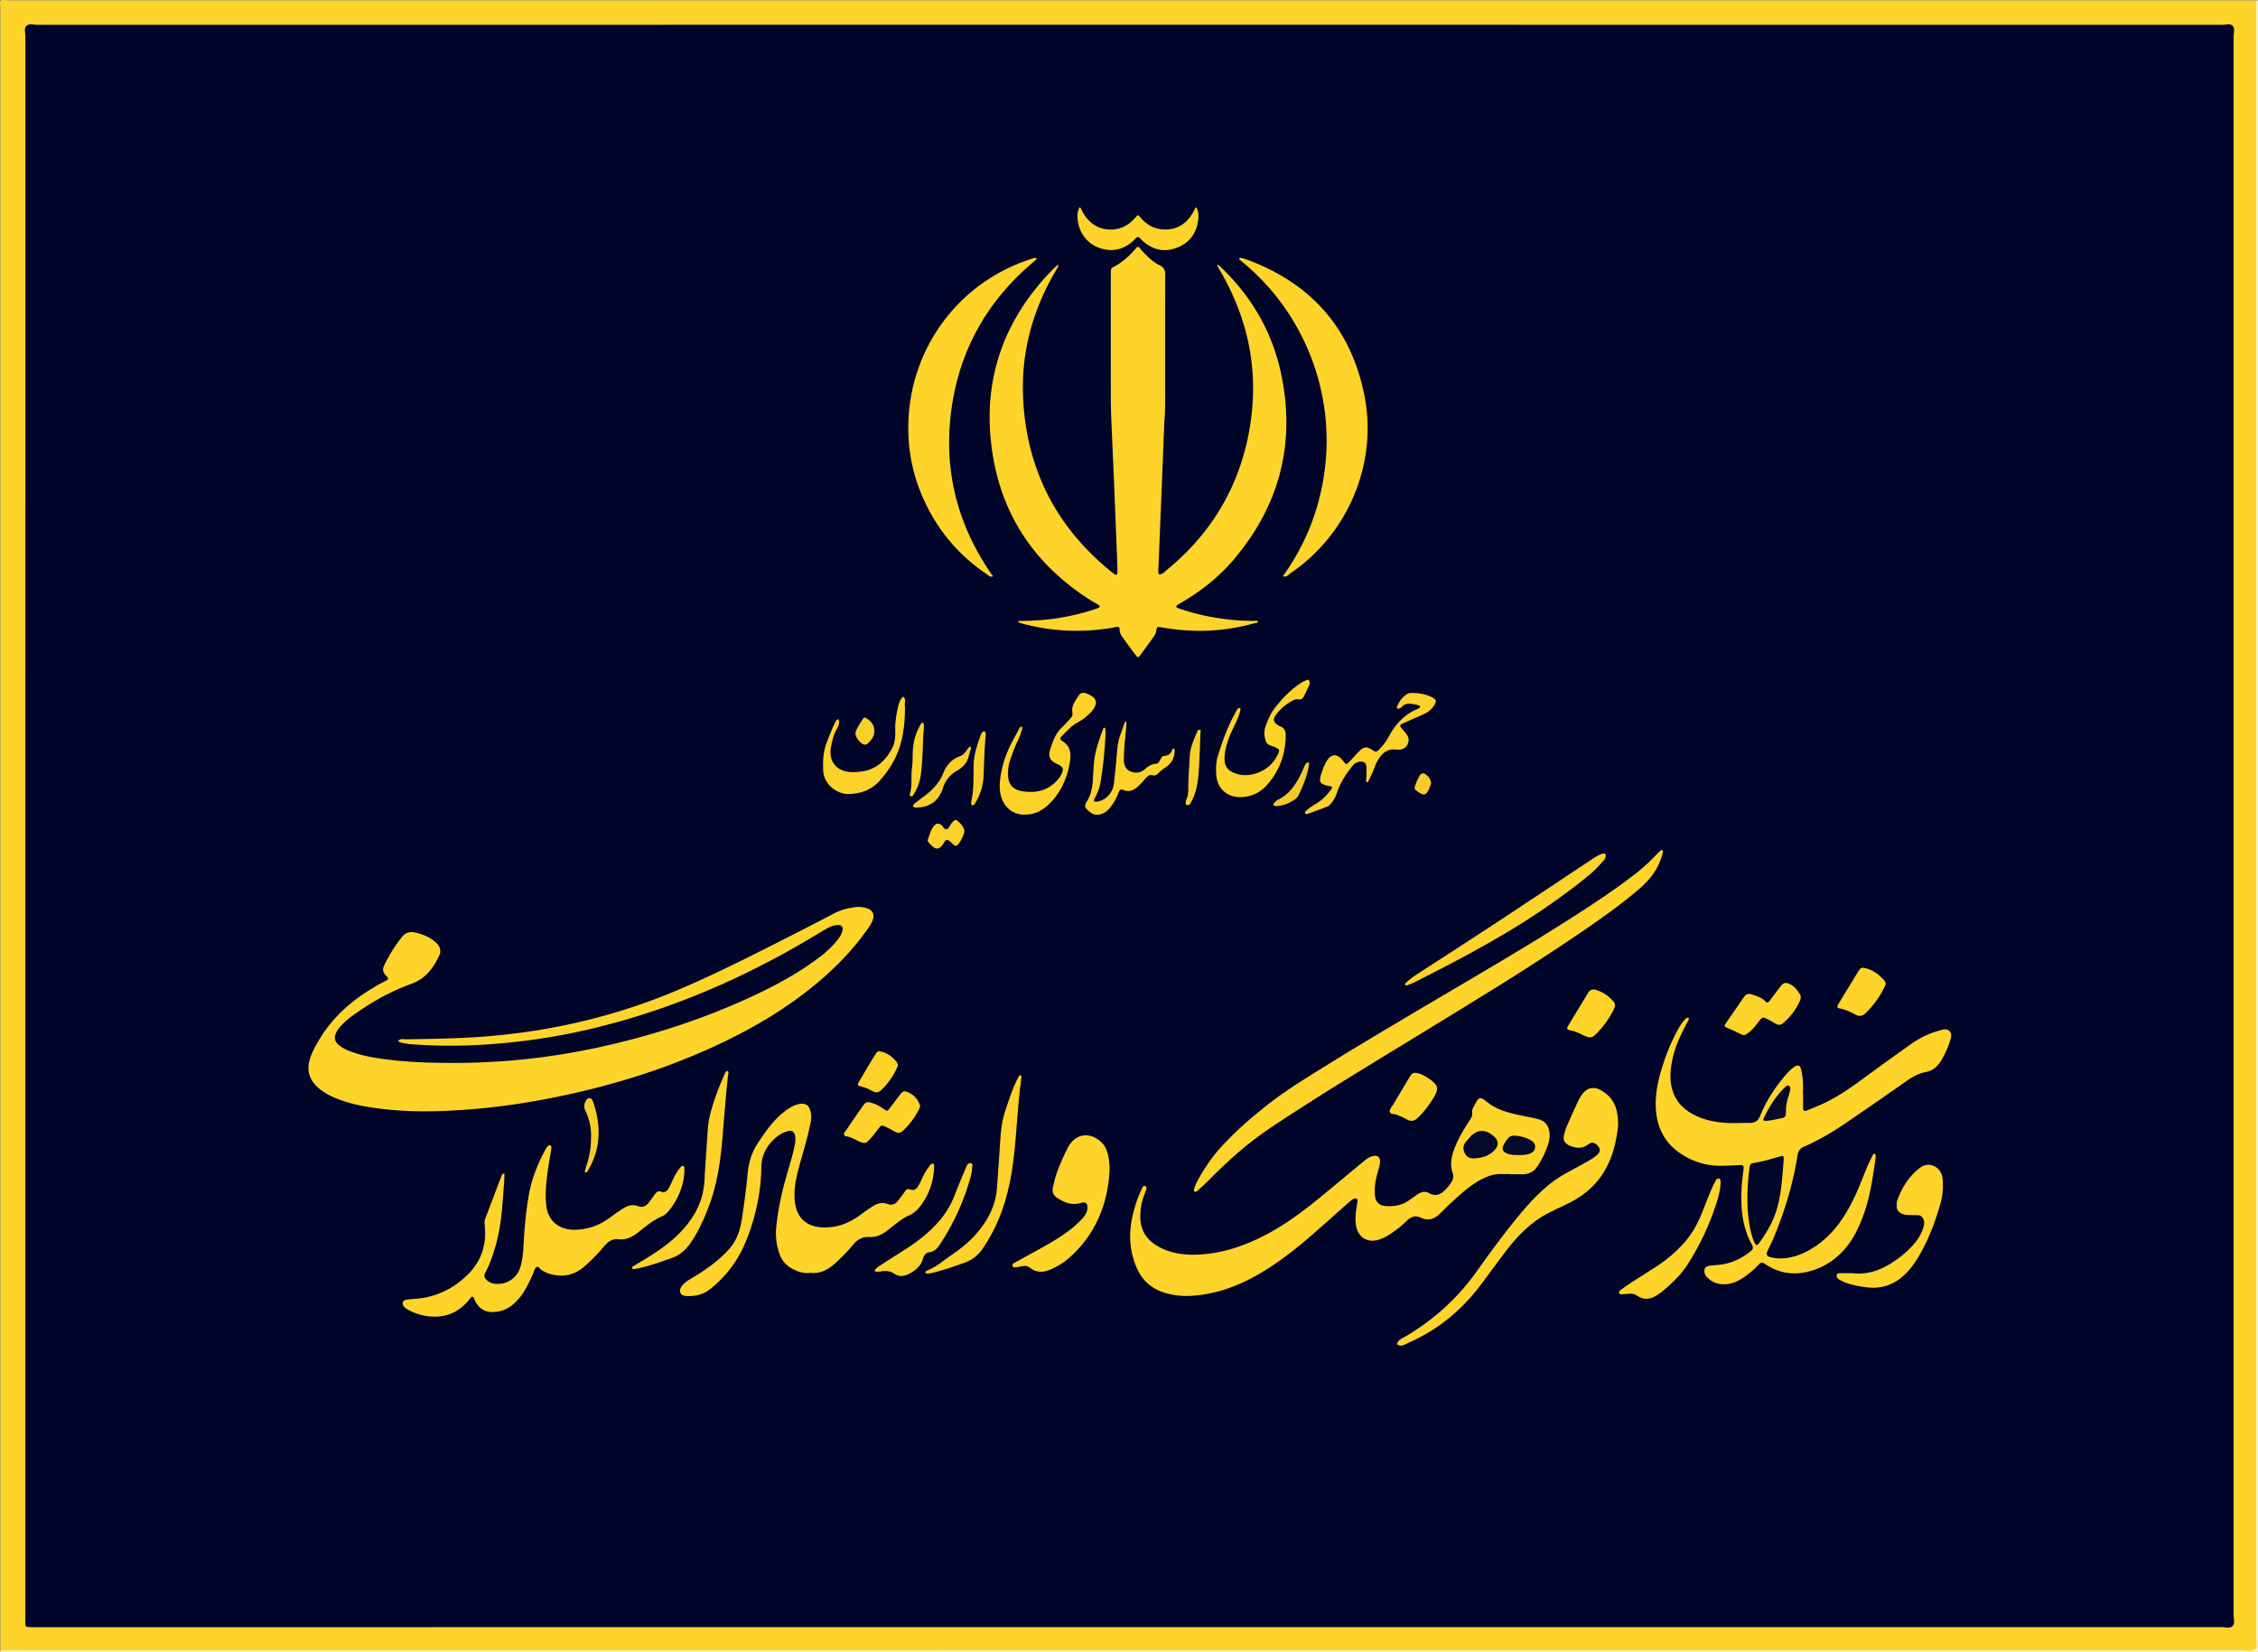 <svg version="1.1" id="Layer_1" xmlns="http://www.w3.org/2000/svg" x="0" y="0" viewBox="0 0 4501.44 3293.44" style="enable-background:new 0 0 4501.44 3293.44" xml:space="preserve"><rect x="0" y="0" width="4501.44" height="3293.44" fill="#808080" stroke="none"/><style>.st0{fill:#ffd42a}.st3{fill:#fed32a}.st5{fill:#fdd32a}.st6{fill:#fdd22a}.st7{fill:#fcd22a}.st8{fill:#f8ce2a}</style><path class="st0" d="M.76 3289.89V16.57c0-5.27-2.06-12.6.58-15.23C3.98-1.3 11.3.76 16.57.76h4481.29c3.27 6.08 1.66 12.65 1.66 18.97.08 1083.45.08 2166.91.05 3250.36 0 24.02 2.55 21.51-21.61 21.51-1486.1.03-2972.19.03-4458.29-.05-6.3 0-12.85 1.61-18.91-1.66z"/><path d="M.76 3289.89c1489.41 0 2978.83 0 4468.24-.14 9.09 0 20.38 4.11 26.79-2.98 5.62-6.22 2-16.88 2-25.54.08-1086.82.07-2173.65.06-3260.47 1.17 0 3.37-.03 3.37 0 .15 5.27.15 10.54.15 15.8v3260.29c0 4.68-.14 9.38.06 14.05.1 2.37-.99 2.55-2.83 2.53-4.68-.07-9.37-.03-14.05-.03H16.57c-5.27 0-10.53 0-15.8-.15-.04.01-.01-2.19-.01-3.36z" style="fill:#fff1ba"/><path d="M2251.97 49.37c726.07 0 1452.13-.01 2178.2.08 6.89 0 15.43-3.04 20.31 1.64 5.56 5.33 2.35 14.38 2.35 21.77.1 1048.9.1 2097.79.02 3146.69 0 7.46 3.07 16.66-2.03 21.97-5.18 5.4-14.44 2.16-21.88 2.16-1450.96.09-2901.92.09-4352.88.08-5.86 0-11.72.15-17.56-.12-7.06-.33-7.58-.96-7.93-8.58-.19-4.09-.04-8.2-.04-12.3 0-1050.07 0-2100.14.07-3150.21 0-6.92-2.92-15.31 1.55-20.43 5.23-6.01 14.29-2.65 21.62-2.65 726.07-.11 1452.13-.1 2178.2-.1z" style="fill:#010529"/><path class="st0" d="M2321.14 841.23c-1.68 42.7-3.29 84.82-5 126.95-2.14 52.66-4.44 105.3-6.46 157.96-.24 6.27-1.54 12.69.68 18.92 7.92.31 12.2-5.96 17.31-10.18 88.46-72.89 143.4-166 163.18-278.66 19.45-110.76-.35-215.33-56.39-312.92-2.33-4.05-4.65-8.11-7.1-12.1-.8-1.29-1.05-2.5.11-2.77.88-.21 2.19.42 2.99 1.07 1.8 1.47 3.4 3.19 5.08 4.81 60.74 58.45 101.17 128.9 118.49 211.14 28.99 137.66-2.74 261.05-93.44 368.73-28.89 34.29-63.37 62.31-102.08 85.03-3.53 2.07-7.02 4.22-10.53 6.32-1.43.86-3.1 1.6-2.89 3.65.21 2.13 2.05 2.7 3.68 3.26 22.7 7.87 45.84 14.05 69.53 18.09 27.16 4.64 54.48 7.43 82.08 7.16 2.53-.03 6.99-1.15 7.12 1.58.13 2.71-4.65 2.61-7.28 3.35-21.97 6.24-44.35 10.34-67.07 12.75-39.88 4.23-79.47 2.02-118.88-4.89-7.46-1.31-7.84-1.27-9.24 7.17-.71 4.26-2.26 7.82-4.68 11.15-8.93 12.32-17.81 24.67-26.93 36.86-4.4 5.88-5.21 5.85-9.96-.46-8.8-11.68-17.42-23.5-25.95-35.39-2.01-2.8-3.67-5.97-4.87-9.21-1.35-3.62 1.22-9.16-3.5-10.83-2.87-1.02-6.78.88-10.22 1.47-59.06 9.99-117.68 8.18-175.78-6.77-3.96-1.02-7.87-2.25-11.73-3.57-.94-.32-1.6-1.43-2.39-2.17 1.05-.31 2.1-.89 3.15-.89 20.5-.11 40.94-1.05 61.32-3.49 32.06-3.85 63.35-10.99 93.87-21.53 2.26-.78 4.8-1.6 4.81-4.24 0-1.12-2.11-2.45-3.49-3.31-6.46-4.01-13.11-7.71-19.48-11.85-105.95-68.74-171.35-165.04-190.66-289.93-21.75-140.68 19.51-262.36 118.37-364.58 3.24-3.35 6.73-6.49 10.2-9.6.72-.65 1.92-.76 2.9-1.12-.08.97.14 2.11-.3 2.88-3.43 6.12-7.05 12.13-10.49 18.24-42.36 75.21-63.37 156.17-59.67 242.25 6.07 141.05 64.34 256.9 173.76 346.6 2.26 1.85 4.66 3.53 6.95 5.36 1.85 1.48 3.87 3.25 6.12 1.54 1.03-.79 1.36-2.99 1.35-4.55-.06-7.61-.25-15.22-.55-22.83-2.14-53.83-4.27-107.65-6.51-161.48-1.66-39.78-3.55-79.55-5.17-119.34-.6-14.62-1.01-29.27-1.03-43.9-.1-79.64-.05-159.29-.05-238.94 0-4.1.15-8.2.02-12.3-.11-3.78.81-7.01 4.33-8.84 18.48-9.61 33.63-23.19 46.85-39.09 1.76-2.11 3.65-2.52 5.65-.16 2.27 2.67 4.59 5.31 6.97 7.89 9.96 10.83 20.65 21.08 33.89 27.53 8.9 4.34 10.85 10.19 10.8 19.4-.35 72.03-.15 144.06-.21 216.09-.03 25.76.64 51.54-1.58 76.69zM895.15 2118.92c119.34.69 225.16-13.24 329.73-38.21 94.2-22.49 185.52-53.17 273.4-93.89 47.85-22.17 94.12-47.17 136.25-79.25 14.04-10.69 26.87-22.59 37.33-36.87 3.83-5.22 7.12-10.74 7.88-17.38.64-5.61-2.13-9.01-7.78-9.2-9.77-.33-18.26 3.67-26.38 8.44-14.64 8.58-29.08 17.5-43.74 26.04-95.31 55.53-194.8 101.89-299.49 136.94-77.85 26.06-157.27 45.61-238.56 56.95-81.35 11.34-163.09 15.49-245.15 9.08-2.91-.23-5.78-.91-8.68-1.24-5.8-.65-11.45-1.8-16.61-4.7 4.86-6.35 11.88-3.62 17.87-3.73 50.33-.94 100.64-1.55 150.9-5.28 135.29-10.06 265.51-40.54 390.55-93.62 78.74-33.42 154.68-72.46 230.83-111.14 27.12-13.78 54.14-27.75 81.1-41.84 13.21-6.9 27.38-10.06 41.98-11.82 7.09-.86 14.06.06 20.82 2.11 12.19 3.69 16.75 12.4 12.24 24.47-2.02 5.39-5.29 10.43-8.61 15.21-26.18 37.72-57.33 70.95-91.91 101.02-69.54 60.48-148.58 105.64-232.45 142.74-88.03 38.94-179.48 67.42-273.45 88.01-60.06 13.16-120.65 23.07-181.86 28.52-71.26 6.34-142.56 8.32-213.61-2.98-25.5-4.05-50.52-9.84-74.17-20.58-12.34-5.6-23.7-12.47-33.35-22.26-14.59-14.8-18.35-31.91-12.88-51.59 4.13-14.85 11.73-28.04 19.54-41.08 22.34-37.3 52.72-66.85 88.64-90.94 13.12-8.8 26.64-16.95 40.72-24.17 9.25-4.74 9.49-5.32 2.5-12.72-5.68-6.01-6.48-11.88-2.99-19.09 9.73-20.08 21.18-39.02 35.15-56.49 6.98-8.72 15.03-11.87 26.1-9.51 15.78 3.36 30.06 9.26 42.14 20.2 8.4 7.6 10.99 16.45 6.04 26.8-11.9 24.9-27.5 45.44-55.24 55.46-43.7 15.77-83.72 38.94-121.18 66.35-7.5 5.49-14.12 12.31-20.55 19.09-3.55 3.74-6.44 8.39-8.6 13.11-3.79 8.29-2.28 15.93 4.65 22.29 6.59 6.05 14.35 9.95 22.61 13.14 27.54 10.64 56.44 14.78 85.53 18.07 41.37 4.69 82.9 5.45 112.74 5.54zM3594.55 2181.07v28.09c0 4.7 2.72 6.58 6.72 4.95 12.98-5.28 26.03-10.51 38.63-16.64 26.93-13.09 51.32-30.23 75.37-47.96a5831.09 5831.09 0 0 1 93.86-67.76c17.28-12.21 36.15-21.58 56.67-27.22 6.74-1.85 14.41-4.77 20.09.48 6.5 6.01 3.41 14.12 1.1 21.45-4.24 13.46-10.19 26.18-17.49 38.21-6.91 11.4-16.14 19.66-29.95 22.28-14.58 2.77-27.19 9.91-39.36 18.45-41.64 29.24-83.48 58.19-125.57 86.76-24.71 16.77-50.65 31.62-78.02 43.62-8.79 3.85-11.83 9.3-13.25 18.25-9.01 56.89-25.84 111.58-47.95 164.69-3.59 8.63-7.99 16.92-11.92 25.41-2.86 6.16-1.44 10.03 5.11 11.78 13.81 3.68 27.8 3.47 41.71.37 25.78-5.76 47.6-18.99 67.29-36.14 24.26-21.12 41.35-47.5 55.68-75.9 10.82-21.45 19.09-43.98 28.25-66.13 3.78-9.14 8.33-17.97 12.68-26.86.35-.72 2.03-1.23 2.98-1.08.75.12 1.85 1.36 1.89 2.14.14 2.9.22 5.87-.22 8.73-5.43 35.23-10.08 70.65-21.71 104.57-7.6 22.19-16.68 43.72-30.53 62.92-21.43 29.7-49.99 49.42-85.55 57.26-29.08 6.41-57.15 1.22-82.02-15.92-5.69-3.92-8.77-3.61-13.11 1.04-10.42 11.16-22.01 20.96-35.1 28.95-11.8 7.2-24.51 11.02-38.36 10.15-11.58-.72-21.29-5.64-29.41-13.93-3.02-3.08-4.73-6.61-5.18-10.83-.66-6.2 1.75-10.29 7.96-11.57 5.69-1.17 11.58-1.43 17.39-1.89 25.32-1.99 47.54-11.47 66.99-27.67 3.93-3.27 5.82-6.67 2.8-12.05-20.32-36.14-23.21-75.55-20.84-115.78.72-12.25 2.39-24.44 3.8-36.64.62-5.41-1.72-7.34-6.88-7.11-13.44.59-26.88 1.49-40.32 1.42-26.28-.13-50.52-7.21-73.18-20.98-35.63-21.65-52.69-53.61-54.65-94.36-1.1-22.97 2.59-45.43 8.69-67.58 8.74-31.71 20.61-62.1 36.66-90.83 4.02-7.19 8.76-13.85 14.55-19.7 1.07-1.08 3.29-2.12 4.48-1.71 1.88.64 1.5 2.98.75 4.5-2.31 4.73-4.85 9.34-7.28 14.01-11.08 21.37-20.67 43.34-25.3 67.1-4.29 22.04-5.63 44.01 2.98 65.63 6.56 16.48 17.83 28.52 32.64 37.73 21.44 13.34 45.36 18.74 70 20.57 16.29 1.21 32.75 0 49.14.16 10.58.1 16.78-4.28 20.91-14.54 11.89-29.53 29.28-55.88 49.9-80.07 5.69-6.67 11.62-13.2 19.2-17.83 5.93-3.62 10.23-2.3 11.94 4.51 1.98 7.89 3.27 16.05 3.87 24.17.65 8.73.15 17.54.15 26.32.1.01.21.01.32.01zM3010.95 2340.43c-5.85 0-11.71.15-17.56-.03-13.23-.41-25.28 3.31-37.07 9.1-25.11 12.34-44.88 31.51-65.21 49.98-7.36 6.69-14.27 13.86-21.44 20.76-10.75 10.36-23.2 13.83-36.98 7.3-11.49-5.45-19.93-1.98-28.34 6.21-10.9 10.63-22.83 20.08-35.8 28.19-6.51 4.07-13.3 7.37-20.62 9.56-21.63 6.48-40.14-4.78-44.4-27.13-2.11-11.05-1.4-22.16.22-33.22.76-5.21 1.7-10.39 2.36-15.61.29-2.27.27-4.82-2.14-6.08-2.31-1.21-4.76-.21-6.64 1.05-3.38 2.27-6.57 4.87-9.63 7.57-24.58 21.67-48.95 43.57-73.68 65.06-35.39 30.75-72.45 59.24-113.65 81.95-36.8 20.29-75.9 33.63-117.83 37.59-21.08 1.99-42.08.49-62.44-6.13-25.38-8.26-43.29-24.62-54-49.15-16.73-38.32-16.19-77.36-4.95-116.73 3.84-13.47 8.3-26.84 14.66-39.43.79-1.57 1.21-3.35 2.18-4.79 1.4-2.08 3.6-3.34 5.85-1.67 1.12.83 2.18 3.14 1.82 4.35-1.66 5.6-3.85 11.05-5.82 16.56-4.57 12.8-6.54 25.94-6.58 39.59-.07 27.42 12.85 46.85 36.08 59.82 25.37 14.17 53.11 17.31 81.61 15.8 46.44-2.46 89.31-17.11 130.32-38.21 39.78-20.47 75.36-47.05 109.84-75.2 29.43-24.03 58.49-48.51 87.85-72.64 5.84-4.8 11.93-9.5 19.88-10.58 8.01-1.09 12.1 2.37 12.31 10.6.2 7.77-2.61 14.94-4.63 22.22-3.46 12.47-6.11 25.02-5.81 38.03.08 3.5.01 7.07.62 10.5 1.99 11.08 8.9 17.59 20.19 18.53 16.72 1.38 32.71-.99 46.87-10.89 5.74-4.01 11.41-8.12 17.16-12.11 7.19-4.98 15.05-7.24 23.08-2.75 14.01 7.85 24.39 2.53 33.96-7.99 3.95-4.34 7.82-8.64 10.89-13.7 3.49-5.76 5.02-11.12 2.55-18.11-5.51-15.57-3-31.1 2.47-46.3 7.39-20.53 18.51-39.09 30.3-57.29 3.5-5.4 7.25-10.25 5.92-17.64-.94-5.21 2.62-10.04 5.05-14.7 8.4-16.14 10.76-17.22 24.5-6.09 21.89 17.73 48.23 22.94 74.56 28.51 9.71 2.06 19.49 3.51 29.08 6.38 13.01 3.89 18.98 12.58 20.86 25.3 1.32 8.96-.11 17.59-2.98 25.93-4.96 14.41-11.65 28.01-19.78 40.96-7.57 12.04-18.14 17.68-32.25 17.28-7.6-.22-15.22-.04-22.83-.04.02-.17.02-.32.02-.47zM1005.03 2356.41c-3.26 41.23-4.88 83.94-16.55 125.42-5.41 19.24-11.83 38-21.25 55.6-3.15 5.88-1.45 9.82 2.65 13.9 5.27 5.24 11.75 7.48 18.94 8.02 21.86 1.65 41.74-11.59 48.31-32.69 4.55-14.61 5.84-29.83 6.63-45.03 1.78-33.92 4.84-67.69 10.81-101.16 5.71-32.01 18.1-61.57 33.34-90.05 1.33-2.49 3.34-4.82 5.54-6.6 1.99-1.62 4.67-1.32 5.39 1.6.54 2.17.26 4.65-.1 6.92-2.29 14.43-5.11 28.79-6.98 43.28-2.91 22.6-5.55 45.16-2.7 68.14 3.98 32.04 27.3 48.29 56.75 47.8 25.36-.42 48.18-8.37 68.68-23.25 8.99-6.52 17.95-13.14 27.35-19.03 9.14-5.72 18.97-8.95 30.01-4.84 8.86 3.3 16.06.19 21.58-7.07 4.24-5.58 8.23-11.35 12.38-17 2.92-3.98 6.1-6.89 11.77-4.72 7.49 2.88 12.42-1.1 15.81-7.26 2.81-5.11 5.09-10.51 7.57-15.8 4.48-9.55 9.54-18.76 16.61-26.68 1.11-1.24 2.65-2.29 4.66-1.48 2 .81 2.04 2.57 2.08 4.2.47 16.04-2.77 31.52-8.4 46.36-4.78 12.6-11.5 24.32-19.7 35.1-4.65 6.1-9.77 11.81-16.97 14.88-16.92 7.23-30.97 18.77-45.01 30.17-12.23 9.93-25.05 17.17-41.5 15.28-12.51-1.44-21.18 5.43-28.53 14.22a357.815 357.815 0 0 1-39.23 40.08c-20.83 18.2-44.39 22.04-70.41 14.4-5.11-1.5-9.54-4.29-14.23-6.67-3.95-2-6.17-9.15-10.85-6.44-3.35 1.94-4.73 7.73-6.42 12.02-4.52 11.47-10.27 22.31-16.27 33.04-6.07 10.83-13.95 20.26-23.14 28.49-11.26 10.08-24.5 15.23-39.82 15.95-17.4.81-28.94-7.09-36.66-21.88-1.08-2.06-1.57-4.44-2.71-6.45-1.29-2.27-3.23-3.27-5.37-.83-2.31 2.64-4.44 5.42-6.75 8.05-23.5 26.71-53.1 34.76-87.29 28.19-10.97-2.1-21.32-6.16-31.17-11.47-3.64-1.97-7.04-4.16-9.44-7.65-3.57-5.18-1.85-10.82 4.37-12.16 5.68-1.22 11.57-1.58 17.39-1.96 41.53-2.65 76.64-19.29 106.16-48.33 26.82-26.38 37.65-58.54 34.22-95.63-.49-5.33-1.25-10.42.66-15.49 10.93-29 21.9-57.99 32.96-86.94.54-1.41 2.04-3.44 3.14-3.46 3.97-.1 2.05 3.3 2.17 5.09.22 3.48-.24 7-.48 11.82z"/><path class="st0" d="M2381.34 2376.16c-.54-1.88-1.69-3.65-1.28-4.91 1.63-4.98 3.3-10.04 5.76-14.64 13.85-25.88 30.02-50.15 50-71.8 28.25-30.61 59.57-57.78 92.27-83.45 35.51-27.88 74.03-51.27 112.25-75.07 63.54-39.58 127.94-77.74 192.36-115.88 102.16-60.5 205.14-119.67 305.11-183.8 41.35-26.53 82.36-53.57 121.2-83.75 12.5-9.71 24.41-20.02 35.39-31.42 4.87-5.06 9.88-9.99 14.88-14.93 1.21-1.2 2.6-2.65 4.49-1.62 1.72.94 1.64 2.64 1.22 4.42-2.99 12.62-7.81 24.47-14.55 35.58-9.23 15.2-21.31 27.76-34.82 39.18-36.24 30.64-74.93 57.96-114.05 84.69-105.81 72.3-215.44 138.55-324.74 205.35-98.8 60.38-198.09 120.02-294.43 184.34-44.92 29.99-84.93 65.97-122.78 104.42-7.37 7.49-15.28 14.47-23.09 21.52-1.14 1.02-3.14 1.1-5.19 1.77zM2557.41 1148.83c44.23-61.39 71.55-129.49 82.52-204.42 23.49-160.43-40.09-319.85-160.83-420.25-1.8-1.49-3.74-2.86-5.32-4.56-1.32-1.43-4.5-2.23-2.95-4.9.46-.79 3.32-.7 4.86-.27 5.05 1.44 10.08 3.02 14.98 4.9 126.54 48.36 204.3 138.58 229.89 271.81 25.51 132.78-32.9 273.75-147.9 351.58-4.41 2.98-8.05 9.27-15.1 5.64l1.33.69-1.48-.22zM1979.45 1148.66c-5.48 3.01-8.73-1.65-12.25-4.01-44.96-30.11-81.25-68.45-108.43-115.3-33.7-58.08-50.1-120.82-47.91-187.85 5.01-153.55 105.3-281.77 247.28-326.13 1.67-.52 3.36-1.06 5.08-1.26 1.07-.13 2.21.37 3.33.58-.29.94-.29 2.18-.91 2.76-3 2.77-6.17 5.37-9.28 8.03-85.03 72.73-138.55 164.18-157.18 274.31-21.49 127.04 6.01 243.93 80.63 349.37l-1.17.47.81-.97z"/><path class="st3" d="M1615.18 2537.49c-12.38 1.4-23.71-1.98-34.14-7.29-12.23-6.23-21.73-15.7-26.57-29.05-6.48-17.87-8.92-36.37-7.02-55.21 4-39.68 13.17-78.32 24.66-116.43 4.72-15.66 9.36-31.33 12.38-47.44 1.09-5.82 1.63-11.64.7-17.45-1.37-8.63-6.92-12.01-15.11-9.61-28 8.19-51.78 39.13-52.09 68.1-.53 49.6-10.15 97.5-27.75 143.71-15.71 41.25-40.26 76.35-75.39 103.68-13.7 10.66-29.33 13.84-46.14 13.18-4.82-.19-9.64-1.26-11.98-5.94-2.67-5.33-.57-10.2 2.97-14.53 4.89-5.98 11.1-10.38 17.66-14.21 18.2-10.63 35.86-22.06 51.93-35.75 12.03-10.24 23.83-20.86 32.6-34.17 10.19-15.44 14.79-33.11 17.47-51.03 4.32-28.86 8.37-57.82 10.89-86.88 1.96-22.64 7.7-43.12 20.43-62.29 15.61-23.5 31.26-46.62 54.16-63.82 8.03-6.03 16.36-11.32 26.16-13.79 14.43-3.64 22.19 1.32 25.36 16.05 1.63 7.58.82 15.03-.7 22.59-5.63 28.11-14.32 55.4-21.87 82.99-5.56 20.3-10.41 40.73-9.97 62.03.88 42.28 23.24 63.64 65.25 61.96 24.81-1 46.52-10.3 66.19-25.09 7.94-5.97 16.04-11.77 24.45-17.04 9.22-5.78 19.21-8.69 30.09-4.55 8.32 3.16 15.03.31 20.27-6.11 4.79-5.87 8.94-12.26 13.49-18.34 2.44-3.25 4.79-6.93 9.95-4.81 10.36 4.26 15.15-2.55 19.16-10.09 3.84-7.22 6.79-14.93 10.78-22.06 3.4-6.09 7.6-11.76 11.75-17.39.79-1.07 2.97-1.52 4.52-1.55 2.42-.05 2.49 2.28 2.5 3.86.13 12.36-1.85 24.55-5.15 36.33-4.61 16.46-12.49 31.52-22.94 45.11-5.75 7.49-12.43 13.61-21.44 17.53-15.71 6.84-28.44 18.47-41.74 28.89-11.52 9.02-23.24 15.35-38.27 14.39-13.33-.85-23.56 4.97-31.83 15.27-11.02 13.73-23.59 26.03-36.64 37.79-13.93 12.56-29.72 20.77-49.03 18.46z"/><path d="M3225.82 2244.9c-4.75 42.67-17.22 89.42-56.03 125.01-16.14 14.81-34.85 25.47-54.65 34.49-9.04 4.12-17.98 8.51-26.84 13.01-36.41 18.45-63.88 46.93-88.08 78.99-15.51 20.55-30.69 41.34-46.04 62.01-38.43 51.77-86.26 92.02-145.54 118-7.38 3.24-14.88 10.12-23.89 3.27 2.36-9.12 10.79-11.76 17.56-15.74 57.9-34.04 106.08-78.49 144.55-133.56 25.13-35.96 51.51-71 79.21-105.02 18.87-23.17 39.08-45.07 62.29-64.09 11.38-9.32 23.72-17.07 36.51-24.17 13.29-7.39 26.85-14.3 40.06-21.83 6.57-3.75 13.04-7.92 18.8-12.79 6.44-5.44 6.89-11.3 2.66-16.92-5.81-7.72-12.48-10.07-19.24-4.79-12.31 9.62-24.92 8.74-37.97 3.05-10.55-4.61-13.87-11.54-11.05-22.7 1.57-6.22 3.76-12.35 6.32-18.23 6.76-15.55 13.87-30.96 20.87-46.41.97-2.13 2.08-4.2 3.19-6.26 13.91-25.96 31.9-26.93 52.96-10.22 18.38 14.6 24.72 34.8 24.35 64.9z" style="fill:#fed42a"/><path class="st0" d="M2212.08 2333.63c-4.09 69.41-29.14 129.08-82.35 175.52-9.72 8.49-20.97 14.91-32.58 20.36-15.04 7.07-30.29 9.11-44.39-2.64-3.96-3.3-8.41-3.82-13.17-3.06-5.18.83-10.29 2.05-15.49 2.73-2.27.29-4.73-.33-5.6-3.06-.89-2.8 1.04-4.47 2.96-5.58 8.6-4.95 17.29-9.76 26.02-14.48 28.77-15.54 57.72-30.75 83.99-50.49 9.86-7.41 18.92-15.63 27.16-24.73 5.16-5.7 9.06-12.29 9.32-20.29.31-9.35-3.91-12.74-13.14-9.88-17.97 5.57-33.2-.69-47.7-10.33-7.68-5.11-10.01-12.45-7.99-21.39 2.58-11.4 5.34-22.7 9.62-33.64 5.96-15.24 12.47-30.22 19.98-44.75 14.38-27.84 43.01-32.74 66.34-11.54 5.36 4.87 8.91 10.7 11.33 17.37 4.67 12.85 5.48 26.22 5.69 39.88z"/><path class="st3" d="M3691.1 2538.03c28.56 3.67 54.36-4.16 78.34-19.35 19.43-12.31 37.08-26.57 51.09-44.98 6.43-8.45 11.46-17.62 14.18-27.99 1.21-4.62 1.99-9.19.32-13.8-1.91-5.28-5.01-9.24-11.29-9.34-5.85-.1-11.7-.3-17.56-.42-4.7-.1-9.35-.38-13.78-2.21-7.16-2.96-11.55-7.88-11.3-15.98.11-3.49-.12-7.22 1-10.43 9.11-25.92 23.27-48.78 45.29-65.44 17.46-13.21 40.12-3.55 44.79 17.89.74 3.4.74 6.98.97 10.48.96 14.77-.86 29.33-4.92 43.42-10.4 36.06-23.46 71.11-42.43 103.69-5.61 9.62-11.96 18.73-19.14 27.28-22.75 27.09-51.12 40-86.85 35.28-13.96-1.85-27.73-4.3-40.93-9.28-4.33-1.63-8.53-3.78-12.48-6.2-3-1.84-5.72-4.66-4.87-8.6.99-4.58 5.13-3.93 8.52-3.98 7.02-.11 14.04-.04 21.05-.04z"/><path class="st5" d="M2041.91 1623.94c-20.66.27-38.12-12.56-45.2-32.98-4.72-13.62-4.42-27.61-2.34-41.6 3.72-25.08 11.61-48.8 23.72-71.1 5.02-9.24 9.82-18.6 14.94-27.78.67-1.2 2.67-1.64 4.05-2.44.27 1.68 1.19 3.58.71 5-2.59 7.72-4.82 15.69-8.51 22.89-6.71 13.07-11.2 26.9-16.02 40.66-3.35 9.56-3.95 19.46-3.62 29.42.6 18.36 10.33 28.53 28.51 31.44 27.2 4.36 50.98-1.33 69.92-22.38 2.32-2.58 4.53-5.38 6.2-8.41 7.46-13.53 6.65-17.52-7.84-24.11-12.39-5.63-17.86-13.23-12.39-29.87 5.1-15.52 10.38-31.02 23.04-42.61 5.58-5.11 10.36-11.09 15.67-16.52 3.42-3.49 6.19-7.21 5.18-12.34-2.98-15.08 6.82-25.31 13.86-36.52 1.06-1.69 3.7-2.98 5.8-3.34 7.43-1.26 21.76 6.21 25.54 12.86 2.2 3.86 2.02 7.77.62 11.82-1.76 5.08-4.75 9.34-8.4 13.19-7.68 8.11-16.13 15.27-26.08 20.46-13.25 6.91-22.83 18.04-33.14 28.36-3.33 3.33-2.58 6.87.71 8.73 18.23 10.28 18.83 26.96 15.79 44.31-5.9 33.73-20.1 63.51-46.2 86.33-12.58 11.02-27.84 17.03-44.52 16.53z"/><path class="st6" d="M3201.18 1705.51c.26 4.52-2.5 7.92-5.09 10.84-6.97 7.86-13.96 15.84-21.86 22.71-21.17 18.4-43.76 35.02-66.43 51.51-90.12 65.56-188.31 117.21-287.42 167.29-5.18 2.62-10.68 4.64-16.11 6.73-.8.31-2.53-.3-2.97-1.01-.45-.73-.26-2.5.36-3.16 7.25-7.72 15.97-13.59 24.78-19.32 53.41-34.66 107-69.05 160.19-104.04 61.98-40.77 123.61-82.09 185.42-123.11 7.29-4.84 14.57-9.8 23.09-12.38 3.48-1.04 6.36.93 6.04 3.94zM1451.61 2141.17c-4.62 42.36-7.72 83.77-11.17 125.17-4.03 48.43-10.74 96.44-28.68 142.2-9.64 24.58-20.38 48.45-35.63 70.19-9.36 13.34-20.85 23.43-36.39 28.92-22.61 7.99-45.12 16.22-68.69 21.04-2.85.58-5.76.96-8.66 1.12-.86.05-2.31-.81-2.55-1.55-.27-.85.17-2.57.87-3 8.94-5.52 18.01-10.82 26.99-16.27 27.08-16.44 52.78-34.55 74.15-58.33 25.04-27.87 40.65-59.51 42.56-97.55 1.7-33.87 4.69-67.68 6.6-101.55 1.38-24.33 9.09-47.02 16.99-69.64 5-14.32 11.32-28.19 17.21-42.2.84-1.99 1.97-5.03 4.63-4.45 4.12.88 1.91 4.58 1.77 5.9zM1850.9 2538.76h-2.54c-1.73-.01-3.55-.25-3.71-2.31-.07-.88.86-2.4 1.68-2.71 20.57-7.79 36.65-22.72 54.48-34.73 24.36-16.41 45.64-36.4 62.09-61.11 14.2-21.34 22.97-44.54 24.69-70.28 2.11-31.5 4.57-62.98 6.48-94.49 1.2-19.92 3.55-39.57 9.91-58.59 7.78-23.27 15.05-46.75 26.85-68.45.73-1.34 1.38-3.6 3.74-2.45 1.74.85 1.92 2.55 1.66 4.37-8.99 62.52-9.29 125.96-19.29 188.33-8.78 54.76-26.18 106.56-57.88 152.87-9.31 13.6-21.32 22.69-36.78 28.25-19.26 6.93-38.59 13.57-58.38 18.8-4.51 1.17-9.17 1.77-13 2.5z"/><path class="st5" d="M2563.03 1474.22c-2.33 35.72-15.07 67.15-39.67 93.23-13.42 14.23-30.57 21.26-50.22 21.6-26.56.45-46.15-16.76-48.37-43.17-1.08-12.81-.87-25.71 2.91-38.31 9.43-31.45 20.92-62.04 37.21-90.66.86-1.52 1.81-3.04 2.98-4.32.67-.74 1.92-1.48 2.8-1.37 2.04.26 2.65 1.94 2.27 3.79-2.49 12.13-7.88 23.11-13.34 34.11-8.87 17.87-16.15 36.28-18.19 56.39-2.14 20.98 5.12 31.82 25.42 37.63 26.34 7.54 59.91-5.62 75.1-29.47 1.57-2.46 3.01-5.01 4.39-7.59 5.81-10.82 5.33-12.05-5.26-16.96-6.15-2.85-14.27-2.8-17.17-10.72-3.51-9.58-4.61-19.32-1.24-29.23 4.34-12.79 9.4-25.35 17.54-36.16 14.49-19.26 31.13-36.53 51.14-50.21 4.29-2.94 9-5.48 13.85-7.34 3.28-1.26 5.61 1.37 5.85 4.62.16 2.21-.49 4.67-1.41 6.73-3.11 6.94-6.5 13.75-9.78 20.61-2.22 4.64-5.76 7.92-11 6.78-5.19-1.13-9.36.9-13.29 3.08-12.91 7.19-24.08 16.65-32.59 28.76-5.69 8.1-4.13 13.68 4.07 19.22 1.44.97 3.05 1.77 4.68 2.38 9.17 3.42 11.79 10.57 11.36 19.56-.14 2.34-.04 4.68-.04 7.02z"/><path class="st3" d="M2147.98 429.99c.07-1.19-.12-4.19.52-7 .77-3.38 2.25-6.6 3.42-9.9 3.77 1.36 4.11 5.16 5.63 8.07 13.38 25.61 35.46 38.58 62.6 36.2 17.85-1.56 31.92-10.29 43.36-23.86 4.86-5.76 5.41-5.75 10.13-.03 12.19 14.79 27.5 23.44 46.81 24.02 25.11.75 43.72-10.55 56.66-31.69 2.13-3.47 3.59-7.34 5.58-10.91.43-.78 1.77-1.05 2.69-1.56.46 1.07.99 2.11 1.37 3.21 1.93 5.6 2.81 11.37 2.38 17.27-2.02 27.41-14.76 48.07-40.22 58.96-25.4 10.86-49.17 6.54-70.17-11.7-3.48-3.02-6.96-8.64-10.29-8.53-3.55.12-6.85 5.69-10.39 8.74-21.07 18.16-44.74 21.99-70.27 11.47-24.23-9.96-39.94-34.75-39.81-62.76z"/><path class="st7" d="M2724.03 1546.21c0-7.56.5-13.45-.14-19.22-.67-6.13-4.7-8.79-11.02-8.77-7.74.03-13.19 4.15-17.7 9.85-12.72 16.09-23.72 33.21-30.11 52.87-2.58 7.95-6.4 15.04-11.95 21.19-1.92 2.13-4 4.63-6.53 5.62-13.57 5.31-27.29 10.23-41.01 15.15-.87.31-2.48-.15-3.13-.83-1.26-1.33-1.27-2.99.17-4.48 5.72-5.97 12.62-10.38 19.67-14.53 12.29-7.23 22.29-16.92 30.71-28.3 4.07-5.5 3.53-6.77-2.69-7.8-18.97-3.13-21.97-7.64-16-25.51 2.58-7.73 5.49-15.52 9.47-22.59 9.61-17.09 22.09-17.56 34.02-1.86 5.86 7.71 6.08 7.92 12.5 1.43 6.15-6.22 11.59-13.15 17.74-19.37 11.33-11.46 16.31-11.95 30.08-2.53 4.51 3.09 7.16 1.79 10.41-1.47 7.48-7.5 14.23-15.75 19.05-24.99 13.44-25.77 31.72-46.1 59.22-57.09 2.24-.9 4.77-2.66 4.17-4.87-.39-1.43-3.56-2.44-5.65-2.98-3.37-.88-6.88-1.27-10.34-1.77-7.8-1.13-15.08-.77-20.71 6.03-1.39 1.68-3.85 2.59-5.98 3.5-.8.34-2.37.01-2.97-.61-.61-.64-.91-2.2-.56-3.03 4.09-9.86 9.69-18.65 18.82-24.65 1.92-1.26 4.12-2.77 6.26-2.89 16.56-.88 32.65 1.4 47.36 9.5 6.1 3.36 6.55 6.79 3.08 12.94-5.06 8.96-12.39 15.32-21.83 19.42-14.45 6.28-28.81 12.76-43.21 19.17-3.99 1.78-5.21 4.14-1.98 7.91 4.18 4.87 8.55 9.67 12.06 15.01 7.48 11.35-.53 27.42-13.99 28.62-2.32.21-4.72.39-7 .06-19.5-2.81-30.6 8.49-38.93 23.66-3.63 6.61-5.74 14.03-8.79 20.98-2.81 6.4-5.97 12.65-8.92 18.98-.62 1.32-1.57 1.98-2.81 1.21-.75-.47-1.56-1.62-1.54-2.44.13-4.1.52-8.17.7-10.52z"/><path class="st3" d="M3430.08 2358.16c-.35 13.92-4.07 27.51-8.36 40.75-13.91 42.93-32.83 83.62-57.25 121.61-13.71 21.32-31.97 38.57-51.39 54.61-3.14 2.59-6.61 4.8-10.05 7-12.88 8.24-26.04 10.11-39.22.86-5.7-4-11.74-4.57-18.33-3.75-4.61.57-9.29.77-13.94.83-1.59.02-3.8-.43-3.81-2.68 0-1.56.33-3.81 1.38-4.59 7.48-5.54 15.03-11.01 22.84-16.07 18.13-11.73 36.58-22.96 54.59-34.87 17.59-11.63 33.35-25.46 47.8-40.9 15.78-16.87 27.53-36.16 36.25-57.39 6.43-15.66 12.44-31.5 18.88-47.15 2.89-7.01 6.29-13.82 9.65-20.62 1.53-3.09 3.37-6.95 7.35-6.37 4.75.69 3 5.35 3.61 8.73z"/><path class="st7" d="M2203.92 1466.91c-1.96 34.26-5.18 64.48-10.27 94.5-1.89 11.11-6.56 21.15-11.87 30.97-.72 1.33-1.25 3.79-.56 4.61.89 1.06 3.18 1.52 4.76 1.32 17.8-2.15 32.55-17.36 34.71-36.55 2.68-23.79 5.14-47.62 6.98-71.49 1.38-17.88 9.48-33.59 14.61-50.26.26-.85 1.6-1.36 2.44-2.03.33.98 1.01 1.99.94 2.94-.78 10.48-1.32 21-2.62 31.42-1.67 13.38-2.45 26.78-2.64 40.25-.14 10 2.4 19.63 11.1 24.18 10.27 5.37 21.91 4.92 31.17-3.55 6.27-5.74 12.63-10.23 21.44-10.46 3.92-.1 6.24-2.85 7.84-6.16 2.07-4.3 4.57-9.58 9.24-9.81 9.28-.45 13.57-5.32 16.07-13.28.22-.72 2.1-1.57 2.82-1.3.8.3 1.61 1.79 1.64 2.78.41 14.57-5.41 26.31-17.43 34.29-4.92 3.27-9.57 6.61-13.7 10.76-3.72 3.75-7.05 7.43-13.54 5.34-4.81-1.55-8.9 1.46-12.2 5.18-4.66 5.25-9.23 10.61-14.27 15.47-8.84 8.52-18.64 14.45-31.5 8.71-5.43-2.42-7.44 1.13-9 5.16-4.04 10.43-9.13 20.26-16.12 29.03-4.03 5.05-8.39 9.63-14.52 12.38-11.09 4.98-19.99 3.76-28.96-4.47-8.82-8.09-9.37-9.72-2.84-20.75 7.03-11.87 9.76-24.69 10.85-38.19 1.13-13.97 1.1-27.97 2.84-41.95 2.7-21.74 9.94-42 17.6-62.23.55-1.46 1.18-3.88 3.38-2.91.97.43 1.5 2.7 1.55 4.17.17 5.26.06 10.53.06 11.93z"/><path class="st5" d="M1803.97 1421.55c-.38 18.19-2.42 36.11-6.58 53.86-7.25 30.96-22.55 57.42-43.59 80.9-16.7 18.64-37.5 26.05-62.43 26.56-22.6.47-49-19.04-50.29-46.46-.94-19.95-.05-39.55 7.88-58.57 5.84-14.01 10.64-28.45 17.99-41.79.69-1.25 2.81-1.7 4.27-2.53.51 1.57 1.3 3.11 1.47 4.71.61 5.52-1.75 10.3-4.38 14.87-6.53 11.35-9.6 23.91-11.8 36.53-4.97 28.51 11.15 48.21 39.92 49.56 8.76.41 17.42-.31 26.14-2.04 27.05-5.38 44.22-23.01 56.29-46.01 5.69-10.84 6.21-23.56 5.85-35.95-.48-16.49 2.22-32.69 6.2-48.54 1.61-6.43 4.04-13.29 9.64-18 6.89 5.24 2.31 12.58 3.29 18.88.7 4.57.13 9.34.13 14.02z"/><path class="st6" d="M1795.88 2543.89c-2.59-.76-7.87-.98-11.32-3.6-9.3-7.06-19.19-7.56-29.92-5.42-2.78.56-5.79.32-8.65.03-2.47-.25-2.36-2.74-1.49-3.85 1.77-2.25 3.98-4.3 6.38-5.87 13.7-8.95 27.41-17.89 41.31-26.52 25.38-15.77 49.81-32.72 70.77-54.27 17.32-17.81 31.09-37.76 39.95-61.17 7.04-18.58 15.04-36.8 22.65-55.15 1.33-3.21 2.31-6.8 5.65-8.59 1.36-.73 3.45-1.29 4.69-.75 1.3.56 2.93 2.64 2.8 3.88-.81 7.52-1.33 15.2-3.33 22.45-13.32 48.26-33.62 93.42-61.2 135.24-5.21 7.91-10.88 14.71-21.61 16.07-8.39 1.07-11.48 8.03-13.69 16.11-4.02 14.65-26.55 31.12-42.99 31.41z"/><path class="st3" d="M3476.87 2063.37c-2.67.22-5.17-1.16-7.82-2.47-7.3-3.63-14.58-7.38-22.15-10.36-10.29-4.06-10.75-4.31-5.16-12.49 10.84-15.88 22.06-31.5 32.77-47.47 6.81-10.14 9.4-11.18 22.03-6.9 8.15 2.76 16.63 5.78 22.75 12.52 3.3 3.63 5.78 2.49 8.28-.84 7-9.32 14.02-18.62 21.09-27.89 6.77-8.87 11.25-10.08 20.75-5.12 8.54 4.47 14.1 11.93 19 19.98 3.23 5.31.74 10.83-1.2 15.03-7.66 16.59-18.83 30.8-32.9 42.57-4.5 3.77-9.38 3.89-14.55.73-5.47-3.35-11.07-6.52-16.85-9.29-9.19-4.41-9.49-4.16-15.74 3.76-6.83 8.65-12.89 17.98-22.42 24.2-2.41 1.58-4.37 3.8-7.88 4.04zM1834.35 2204.67c-.83 2.53-1.27 4.88-2.32 6.92-8.06 15.76-18.48 29.78-31.31 42-5.29 5.04-10.78 6.16-17.37 2.15-5.98-3.64-12.2-6.98-18.59-9.81-7.35-3.26-8.36-2.7-13.23 3.52-5.4 6.9-10.42 14.16-16.35 20.57-9.7 10.48-11.62 10.48-24.22 4.63-7.92-3.68-15.4-8.31-24.36-9.62-4.24-.62-5.18-4.13-2.57-7.95 11.86-17.39 23.71-34.8 35.85-52 6.16-8.73 8.82-9.31 19.36-6.01 7.89 2.47 15.05 6.3 21.74 11.2 7.49 5.48 7.76 5.45 13.53-1.95 6.84-8.76 13.23-17.87 20.09-26.62 5.54-7.07 8.21-7.52 16.6-3.88 9.55 4.15 16.19 11.31 20.85 20.42 1.03 2.03 1.56 4.32 2.3 6.43zM2822.17 2138.71c8.29.89 16.65 4.85 24.51 10.16 21.58 14.58 23.21 20.96 9.28 42.73-8.51 13.29-17.86 26-29.56 36.85-6.86 6.37-13.54 8.14-22.04 2.97-5.95-3.62-12.64-6.03-19.03-8.91-5.09-2.29-13.85-.46-14.82-6.42-.75-4.56 4.57-10.27 7.53-15.26 10.73-18.11 21.63-36.12 32.42-54.2 2.43-4.09 4.7-8.27 11.71-7.92zM3759.61 1960.92c-1.27 3.07-2.2 5.84-3.5 8.42-9.22 18.41-21.29 34.78-35.8 49.36-6.42 6.45-13.18 8.77-21.9 3.67-10.09-5.9-20.94-10.25-32.55-12.43-2.8-.53-3.69-2.35-2.6-5.02.44-1.08.89-2.17 1.49-3.16 13.33-21.93 26.59-43.91 40.1-65.73 4.45-7.19 6.2-7.77 14.44-5.8 15.37 3.68 27.28 12.83 37.35 24.59 1.41 1.66 1.99 4.03 2.97 6.1zM3219.6 2006.26c-.89 2.16-1.98 5.48-3.57 8.55-8.36 16.17-18.92 30.83-31.52 43.92-10.81 11.24-14.64 11.69-29.16 4.48-8.41-4.17-16.9-7.97-26.21-9.56-4.58-.78-6.21-3.41-3.87-7.31 13.51-22.51 27.32-44.84 40.8-67.37 3.65-6.1 8.91-7.47 14.94-5.8 14.5 4 26.19 12.55 36.03 23.75 2.01 2.29 2.64 5.12 2.56 9.34z"/><path class="st5" d="M1790.24 2122.64c-.8 2.49-1.26 4.8-2.25 6.86-7.88 16.45-18 31.31-31.45 43.79-4.8 4.45-9.89 5.74-15.89 2.41-8.19-4.54-16.73-8.28-25.95-10.24-4.39-.94-5.86-3.05-3.3-7.32 7.19-12.01 14.19-24.13 21.35-36.16 3.88-6.52 7.72-13.07 11.92-19.37 5.51-8.27 5.96-8.13 15.77-5.14 10.43 3.18 18.58 9.6 25.61 17.58 1.84 2.1 2.78 4.98 4.19 7.59z"/><path class="st8" d="M1827.12 1610.02c-1.7-.26-3.51-.25-5.08-.85-1.78-.68-2.45-2.48-1.53-4.13.82-1.46 2.14-2.73 3.47-3.8 4.11-3.29 8.24-6.55 12.52-9.61 18.72-13.42 35.32-28.23 44.18-50.72 6.08-15.45 16.45-27.97 33.58-33.61 8-2.63 11.84-10.93 17.11-17.13.71-.83 2.11-1.88 2.88-1.68 1.98.52 1.66 2.52 1.28 3.96-1.36 5.08-3.18 10.05-4.34 15.16-3.11 13.65-12.35 22.5-23.72 29-14.04 8.03-23.12 19.76-27.85 34.71-8.2 25.87-26.14 37.72-52.5 38.7z"/><path d="M1922.8 1657.13c-2.47 9.98-6.51 18.92-13 26.55-2.56 3.01-5.94 3.2-9.07.05-2.46-2.48-5.09-4.79-7.76-7.04-3.76-3.17-7.14-3.46-9.98 1.35-1.77 2.99-3.62 6.01-5.93 8.58-5.29 5.89-10.98 6.55-16.82 1.87-3.16-2.53-5.89-5.65-8.65-8.64-1.59-1.73-2.74-3.83-1.79-6.32 3.52-9.19 5.18-19.18 11.99-26.94 5.14-5.87 8.66-6.2 14.86-1.87 3.99 2.78 5.86 10.46 11.74 8 3.57-1.5 5.21-7.35 8-11.03 1.73-2.3 3.77-4.49 6.08-6.17 1.14-.83 3.75-1.16 4.73-.43 7.58 5.63 13.78 12.37 15.6 22.04z" style="fill:#fbd12a"/><path d="M1965.04 1465.46c-2.42 26.66-3.4 53.39-4.16 80.16-.59 20.63-7 40.05-18.04 57.68-.74 1.18-2.82 2.03-4.33 2.11-2.26.12-2.15-2.14-2.36-3.72-.15-1.14-.19-2.37.07-3.48 5.5-24.08 4.4-48.59 4.72-73 .28-21.32 7.51-41.02 14.39-60.79.56-1.61 1.71-3.05 2.74-4.44 1.07-1.43 2.49-2.36 4.43-1.93 2.13.47 2.29 2.26 2.5 3.92.15 1.15.04 2.33.04 3.49z" style="fill:#f6cd2a"/><path class="st8" d="M2393.17 1460.98c-1.14 26.82-1.61 53.7-3.64 80.45-1.42 18.61-4.49 37.19-13.19 54.19-2.33 4.55-4.78 11.41-10.49 9.14-3.81-1.52-2.01-8.57-.11-12.9 3.9-8.91 3.19-18.58 3.23-27.62.09-18.71 2.13-37.25 2.83-55.88.67-17.88 8.04-33.87 14.88-49.95.85-2 2.69-4.48 5.34-3.43 2.47.97 1.65 3.85 1.15 6z"/><path d="M1841.82 1451.24c-2.93 32.42-1.6 64.12-6.45 95.38-2.18 14.04-7.34 27.04-15.15 38.92-.91 1.39-2.54 2.67-4.5 1.94-1.88-.7-2.33-2.7-1.88-4.19 5.13-17.16 1.87-34.97 4.22-52.26 1.43-10.54 1.24-20.98 1.55-31.48.59-20.26 5.8-39.18 16.39-56.52.89-1.46 2.33-3.27 4.13-2.12 1.05.68 1.22 2.81 1.67 4.31.16.53.01 1.16.01 1.75.01 1.77.01 3.52.01 4.27z" style="fill:#fad02a"/><path d="M1178.34 2267.23c.51-19.06-3.42-37.03-11.89-54.12-3.44-6.93-1.28-16.69 4.18-22.36 2.34-2.43 7.18-2.08 9.25.82 1 1.4 1.88 2.96 2.44 4.58 16.2 46.87 16.07 92.61-9.63 136.52-.88 1.5-1.76 3.09-3 4.25-.55.51-2.04.18-3.04-.04-.42-.09-1.06-.98-.97-1.35 1.01-3.92 1.87-7.9 3.29-11.67 3.93-10.43 6-21.33 7.75-32.23 1.3-8.02 1.14-16.26 1.62-24.4z" style="fill:#f5cc2a"/><path d="M2542.53 1607c-1.07-.51-3.33-.89-3.71-1.95-.45-1.24.29-3.51 1.32-4.55 2.42-2.46 5.02-5.06 8.06-6.54 25.28-12.31 38.05-34.92 49.12-59.01 2.17-4.73 3.21-10.09 7.19-13.79 1.05-.97 2.98-.98 4.51-1.44.28 1.08.92 2.21.78 3.23-3.03 22.18-11.59 42.54-21.07 62.52-2.52 5.31-7.57 8.55-12.69 11.59-10.23 6.09-21.07 9.68-33.51 9.94z" style="fill:#f3ca2a"/><path d="M1742.97 1458.06c.15 9.13-5.49 17.56-13.8 24.55-1.25 1.05-3.08 1.86-4.7 1.96-8.01.49-21.43-16.88-18.93-24.78 3.17-10.02 9.55-18.4 15.02-27.21 1.28-2.05 3.76-3.03 5.98-1.49 8.73 6.02 16.74 12.63 16.43 26.97z" style="fill:#f9cf2a"/><path d="M2852.91 1561.99c-1.21 3.28-2.38 7.16-4.04 10.82-5.96 13.12-10.23 14.13-22.27 5.51-7.09-5.08-7.73-6.09-4.79-14.36 2.11-5.94 4.86-11.74 8.03-17.2 3.42-5.88 7.75-6.55 12.96-2.71 5.82 4.29 9.71 9.8 10.11 17.94z" style="fill:#f6cc2a"/><path class="st0" d="m2557.56 1148.36.44 1.35-.59-.88zM1979.79 1149.14l-.6.77.26-1.25z"/><path d="M3555.49 2317.65c-2.43 29.7-4.09 59.46-11.95 88.5-7.33 27.06-20.99 50.65-37.45 72.89-2.8 3.79-5.88 3.43-7.86-.66-6.46-13.33-9.26-27.77-11.42-42.18-5.24-34.97-3.67-70.05.39-105.03 1.28-10.99 2.1-11.77 12.4-13.45 16.8-2.74 32.99-7.7 49.26-12.48 6.32-1.85 7.04-1.14 7.02 5.41 0 2.33-.25 4.67-.39 7z" style="fill:#020629"/><path d="M3521.02 2234.38c-5.45.43-6.87-1.05-4.83-5.43 9.67-20.74 21.8-39.89 37.34-56.77 1.97-2.14 4.09-4.17 6.29-6.09 1.72-1.51 3.66-3.06 6.17-1.81 3.19 1.58 3.39 4.55 2.87 7.52-.59 3.44-1.23 6.92-2.37 10.21-4.04 11.68-6.59 23.59-6.17 36 .2 6-1.6 9.98-8.31 11.05-10.34 1.65-20.41 4.93-30.99 5.32z" style="fill:#070929"/><path d="M2940.35 2309.16c-9.02.8-16.2-1.71-20.43-10.32-4.04-8.24-3.14-15.88 2.64-22.88 3.33-4.04 6.79-8.02 10.5-11.71 17.25-17.13 35.23-8.66 46.5 2.21 8.38 8.08 8.17 17.63.03 26.29-10.61 11.32-24.31 15.48-39.24 16.41z" style="fill:#050829"/><path d="M3026.79 2302.62c-7.54-.27-15.13.11-22.32-3.07-9.18-4.06-11.08-8.91-6.57-17.71.8-1.55 1.67-3.07 2.58-4.56 8.07-13.12 12-14.85 27.35-12.47 8.75 1.36 17.03 4.11 24.57 8.66 5.23 3.15 8.77 7.69 7.87 14.41-.88 6.59-5.13 9.96-11.05 12.15-7.31 2.71-14.87 2.45-22.43 2.59z" style="fill:#070a29"/></svg>